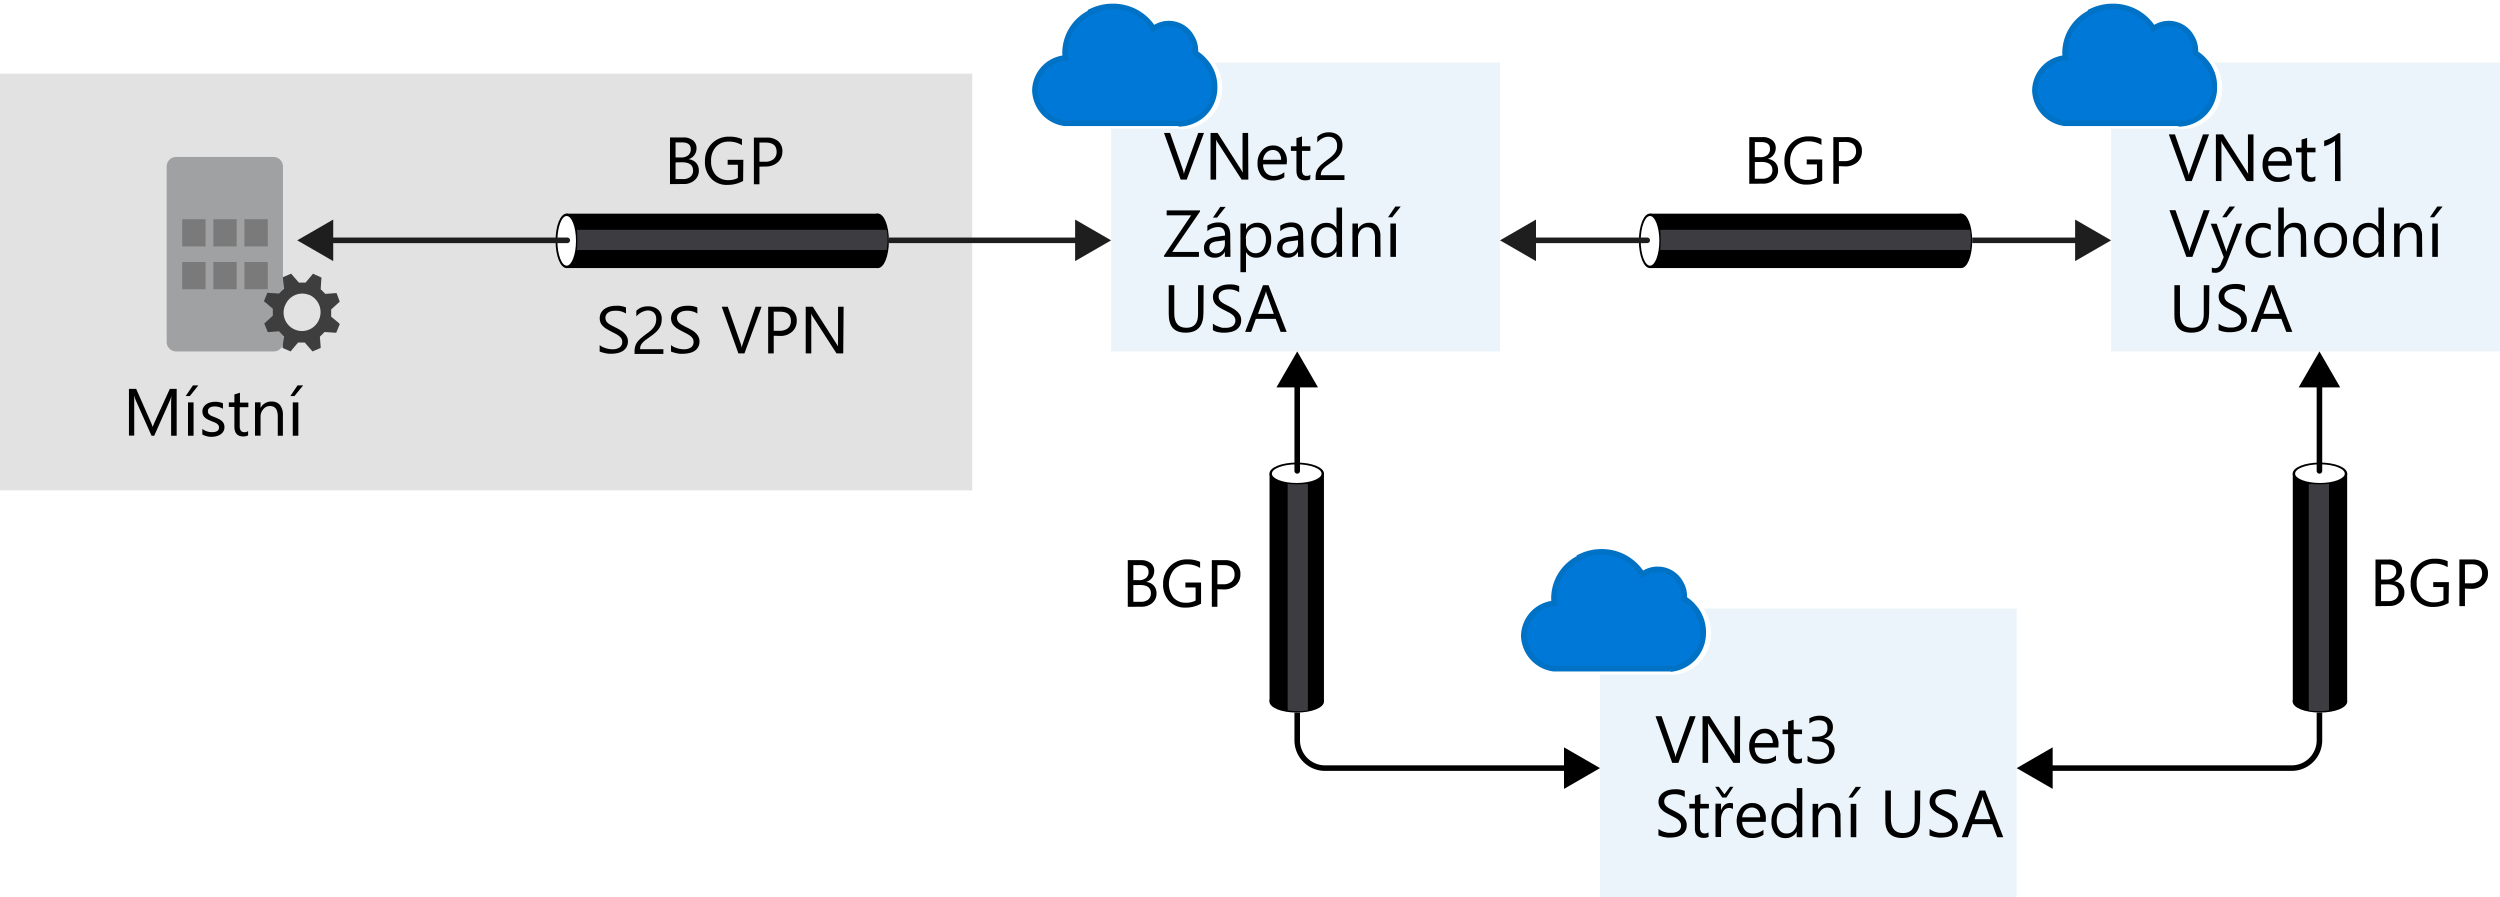 <svg id="Layer_1" data-name="Layer 1" xmlns="http://www.w3.org/2000/svg" viewBox="0 0 450 161.52"><defs><style>.cls-1{fill:#fff;}.cls-2,.cls-5{fill:#3c3c41;}.cls-2{opacity:0.15;}.cls-2,.cls-3{isolation:isolate;}.cls-3{fill:#0072c6;opacity:0.08;}.cls-4{fill:#0078d7;stroke:#0072c6;}.cls-11,.cls-12,.cls-13,.cls-6{fill:none;stroke-miterlimit:10;}.cls-12,.cls-6{stroke:#1e1e1e;}.cls-7{fill:#1e1e1e;}.cls-8{fill:#a0a1a2;}.cls-9{fill:#7a7a7a;}.cls-10{fill:#3e3e3e;}.cls-11,.cls-13{stroke:#000;}.cls-12,.cls-13{stroke-linecap:round;}</style></defs><title>OJ104482887</title><g id="Shapes"><rect class="cls-1" y="-0.93" width="450" height="162.45"/><rect class="cls-1" y="13.26" width="175" height="75"/><rect class="cls-2" y="13.26" width="175" height="75"/><rect class="cls-1" x="200" y="11.26" width="70" height="52"/><rect class="cls-3" x="200" y="11.26" width="70" height="52"/><path class="cls-1" d="M212.67,23.16h-21v.07h-.6A7,7,0,0,1,185,16.48a6.83,6.83,0,0,1,5.73-6.65v-.6a9,9,0,0,1,4.83-7.88l-.13-.13.7-.33a9.86,9.86,0,0,1,4.1-.89,9.61,9.61,0,0,1,7.87,4.05A5.45,5.45,0,0,1,215.55,6l.11.2a5.4,5.4,0,0,1,.75,2.74v.22A7.3,7.3,0,0,1,218,10.59a7.59,7.59,0,0,1,2,5.12,7.38,7.38,0,0,1-6.77,7.52h-.56Z"/><path class="cls-4" d="M216.86,11a6.66,6.66,0,0,0-1.69-1.44,3.84,3.84,0,0,0,0-.48,4.57,4.57,0,0,0-.66-2.36,4.67,4.67,0,0,0-6.32-1.92,5.5,5.5,0,0,0-.57.36,8.53,8.53,0,0,0-7.34-4,8.8,8.8,0,0,0-3.68.8l.11.11a8.1,8.1,0,0,0-5,7.36,6.73,6.73,0,0,0,.07,1,6,6,0,0,0-5.5,5.89,6.19,6.19,0,0,0,5.35,5.87h21v.08a6.5,6.5,0,0,0,6-6.64A6.76,6.76,0,0,0,216.86,11Z"/><rect class="cls-1" x="380" y="11.26" width="70" height="52"/><rect class="cls-3" x="380" y="11.26" width="70" height="52"/><path class="cls-1" d="M392.67,23.16h-21v.07h-.6A7,7,0,0,1,365,16.48a6.83,6.83,0,0,1,5.73-6.65v-.6a9,9,0,0,1,4.83-7.88l-.13-.13.7-.33a9.86,9.86,0,0,1,4.1-.89,9.61,9.61,0,0,1,7.87,4.05A5.45,5.45,0,0,1,395.55,6l.11.2a5.4,5.4,0,0,1,.75,2.74v.22A7.3,7.3,0,0,1,398,10.59a7.59,7.59,0,0,1,2,5.12,7.38,7.38,0,0,1-6.77,7.52h-.56Z"/><path class="cls-4" d="M396.86,11a6.66,6.66,0,0,0-1.69-1.44,3.84,3.84,0,0,0,0-.48,4.57,4.57,0,0,0-.66-2.36,4.67,4.67,0,0,0-6.32-1.92,5.5,5.5,0,0,0-.57.36,8.53,8.53,0,0,0-7.34-4,8.8,8.8,0,0,0-3.68.8l.11.11a8.1,8.1,0,0,0-5,7.36,6.73,6.73,0,0,0,.07,1,6,6,0,0,0-5.5,5.89,6.19,6.19,0,0,0,5.35,5.87h21v.08a6.5,6.5,0,0,0,5.95-6.64A6.76,6.76,0,0,0,396.86,11Z"/><rect class="cls-1" x="288" y="109.52" width="75" height="52"/><rect class="cls-3" x="288" y="109.52" width="75" height="52"/><path class="cls-1" d="M300.67,121.42h-21v.07h-.6a7,7,0,0,1-6.09-6.71,6.82,6.82,0,0,1,5.73-6.65v-.6a9,9,0,0,1,4.83-7.88l-.13-.13.7-.33a9.86,9.86,0,0,1,4.1-.89,9.61,9.61,0,0,1,7.87,4,5.45,5.45,0,0,1,7.45,1.93l.11.2a5.4,5.4,0,0,1,.75,2.74v.22a7.18,7.18,0,0,1,1.61,1.45,7.54,7.54,0,0,1,2,5.12,7.39,7.39,0,0,1-6.77,7.52h-.56Z"/><path class="cls-4" d="M304.86,109.23a6.31,6.31,0,0,0-1.69-1.44,3.84,3.84,0,0,0,0-.48,4.6,4.6,0,0,0-.66-2.37,4.69,4.69,0,0,0-6.34-1.9,5.14,5.14,0,0,0-.55.35,8.56,8.56,0,0,0-7.34-4.06,8.66,8.66,0,0,0-3.68.81l.11.11a8.09,8.09,0,0,0-5,7.35,6.73,6.73,0,0,0,.07,1,6,6,0,0,0-5.5,5.88,6.18,6.18,0,0,0,5.35,5.88h21v.08a6.5,6.5,0,0,0,5.95-6.65A6.78,6.78,0,0,0,304.86,109.23Z"/><rect x="102" y="38.46" width="56" height="9.79"/><ellipse class="cls-1" cx="102" cy="43.35" rx="1.84" ry="4.69"/><path d="M102,48.26c-1.12,0-2-2.16-2-4.91s.88-4.91,2-4.91,2,2.16,2,4.91S103.12,48.26,102,48.26Zm0-9.38c-.91,0-1.67,2-1.67,4.47s.76,4.47,1.67,4.47,1.68-2,1.68-4.47S102.91,38.88,102,38.88Z"/><ellipse cx="158" cy="43.35" rx="1.84" ry="4.69"/><path d="M158,48.26c-1.12,0-2-2.16-2-4.91s.88-4.91,2-4.91,2,2.16,2,4.91S159.12,48.26,158,48.26Zm0-9.38c-.91,0-1.68,2-1.68,4.47s.77,4.47,1.68,4.47,1.67-2,1.67-4.47S158.91,38.88,158,38.88Z"/><path class="cls-5" d="M159.61,45H103.84a22.12,22.12,0,0,0,0-3.64h55.77A11.12,11.12,0,0,1,159.61,45Z"/><line class="cls-6" x1="160" y1="43.26" x2="194.62" y2="43.26"/><polygon class="cls-7" points="193.52 47 200 43.26 193.52 39.52 193.52 47"/><rect x="297" y="38.46" width="56" height="9.79"/><ellipse class="cls-1" cx="297" cy="43.35" rx="1.84" ry="4.69"/><path d="M297,48.26c-1.12,0-2-2.16-2-4.91s.88-4.91,2-4.91,2,2.16,2,4.91S298.12,48.26,297,48.26Zm0-9.38c-.91,0-1.67,2-1.67,4.47s.76,4.47,1.67,4.47,1.68-2,1.68-4.47S297.91,38.88,297,38.88Z"/><ellipse cx="353" cy="43.35" rx="1.84" ry="4.69"/><path d="M353,48.26c-1.12,0-2-2.16-2-4.91s.88-4.91,2-4.91,2,2.16,2,4.91S354.12,48.26,353,48.26Zm0-9.38c-.91,0-1.68,2-1.68,4.47s.77,4.47,1.68,4.47,1.67-2,1.67-4.47S353.91,38.88,353,38.88Z"/><path class="cls-5" d="M354.61,45H298.84a22.12,22.12,0,0,0,0-3.64h55.77A11.12,11.12,0,0,1,354.61,45Z"/><rect x="228.52" y="85.26" width="9.79" height="41"/><ellipse class="cls-1" cx="233.41" cy="85.26" rx="4.69" ry="1.84"/><path d="M228.5,85.26c0-1.12,2.16-2,4.91-2s4.91.88,4.91,2-2.16,2-4.91,2S228.5,86.38,228.5,85.26Zm9.38,0c0-.91-2-1.68-4.47-1.68s-4.47.77-4.47,1.68,2,1.68,4.47,1.68S237.88,86.17,237.88,85.26Z"/><ellipse cx="233.41" cy="126.26" rx="4.69" ry="1.84"/><path d="M228.5,126.26c0-1.13,2.16-2,4.91-2s4.91.88,4.91,2-2.16,2-4.91,2S228.5,127.38,228.5,126.26Zm9.38,0c0-.91-2-1.68-4.47-1.68s-4.47.77-4.47,1.68,2,1.67,4.47,1.67S237.88,127.16,237.88,126.26Z"/><path class="cls-5" d="M231.78,127.87V87.1a22.12,22.12,0,0,0,3.64,0v40.77A11.69,11.69,0,0,1,231.78,127.87Z"/><line class="cls-6" x1="355" y1="43.26" x2="374.62" y2="43.26"/><polygon class="cls-7" points="373.52 47 380 43.26 373.52 39.52 373.52 47"/><path class="cls-8" d="M51,61.51a1.72,1.72,0,0,1-1.71,1.75H31.75A1.72,1.72,0,0,1,30,61.55V30a1.72,1.72,0,0,1,1.71-1.75H49.18A1.72,1.72,0,0,1,50.93,30V61.5Z"/><rect class="cls-9" x="32.8" y="39.46" width="4.2" height="4.9"/><rect class="cls-9" x="38.4" y="39.46" width="4.2" height="4.9"/><rect class="cls-9" x="44" y="39.46" width="4.2" height="4.9"/><rect class="cls-9" x="32.8" y="47.16" width="4.2" height="4.9"/><rect class="cls-9" x="38.4" y="47.16" width="4.2" height="4.9"/><rect class="cls-9" x="44" y="47.16" width="4.2" height="4.9"/><path class="cls-10" d="M50.86,62.63l1.47.63.14-.21,1.19-1.4h1.19l1.4,1.61,1.47-.63v-.21l-.14-1.82.84-.84,2.1.14.63-1.54L61,58.15,59.61,57V55.7l1.54-1.4-.56-1.54h-.21l-1.82.14-.84-.84.14-2.1-1.54-.7-.14.21L55,50.87H53.8l-1.4-1.61-1.47.63v.28L51.07,52l-.84.84-2.1-.14-.63,1.54.21.14,1.4,1.19v1.26l-1.54,1.4.63,1.54h.21l1.82-.14.84.91Zm.49-7.7a3.29,3.29,0,0,1,4.27-1.85l.07,0a3.4,3.4,0,0,1,1.75,4.41,3.31,3.31,0,1,1-6.16-2.44l.07-.15"/><path class="cls-11" d="M233.5,128.26v5a5,5,0,0,0,5,5h44.12"/><polygon points="281.52 142 288 138.26 281.52 134.52 281.52 142"/><rect x="412.7" y="85.26" width="9.79" height="41"/><ellipse class="cls-1" cx="417.59" cy="85.26" rx="4.69" ry="1.84"/><path d="M417.59,87.26c-2.75,0-4.91-.88-4.91-2s2.16-2,4.91-2,4.91.88,4.91,2S420.34,87.26,417.59,87.26Zm0-.32c2.43,0,4.47-.77,4.47-1.68s-2-1.68-4.47-1.68-4.47.77-4.47,1.68S415.17,86.94,417.59,86.94Z"/><ellipse cx="417.59" cy="126.26" rx="4.69" ry="1.84"/><path d="M417.59,128.26c-2.75,0-4.91-.88-4.91-2s2.16-2,4.91-2,4.91.88,4.91,2S420.34,128.26,417.59,128.26Zm0-.33c2.43,0,4.47-.77,4.47-1.67s-2-1.68-4.47-1.68-4.47.77-4.47,1.68S415.17,127.93,417.59,127.93Z"/><path class="cls-5" d="M419.22,127.87V87.1a22.12,22.12,0,0,1-3.64,0v40.77A11.69,11.69,0,0,0,419.22,127.87Z"/><path class="cls-11" d="M417.5,128.26v5a5,5,0,0,1-5,5H368.38"/><polygon points="369.48 134.52 363 138.26 369.48 142 369.48 134.52"/><line class="cls-12" x1="296.5" y1="43.26" x2="275.38" y2="43.26"/><polygon class="cls-7" points="276.48 39.52 270 43.26 276.48 47 276.48 39.52"/><line class="cls-13" x1="233.5" y1="84.76" x2="233.5" y2="68.64"/><polygon points="237.24 69.73 233.5 63.26 229.76 69.73 237.24 69.73"/><line class="cls-13" x1="417.5" y1="84.76" x2="417.5" y2="68.64"/><polygon points="421.24 69.73 417.5 63.26 413.76 69.73 421.24 69.73"/><line class="cls-12" x1="102.11" y1="43.26" x2="58.88" y2="43.26"/><polygon class="cls-7" points="59.98 39.52 53.5 43.26 59.98 47 59.98 39.52"/></g><g id="Text"><path d="M31.8,78.43h-1V72.79c0-.44,0-1,.08-1.63h0a5.05,5.05,0,0,1-.25.81l-2.87,6.46h-.48L24.41,72a4.93,4.93,0,0,1-.25-.86h0c0,.33,0,.88,0,1.64v5.63h-.95V70h1.3l2.58,5.86a7.92,7.92,0,0,1,.39,1h0c.17-.46.31-.8.41-1L30.57,70H31.8Z"/><path d="M35.7,69.37l-1.53,1.92h-.75l1.31-1.92Zm-.86,9.06h-1v-6h1Z"/><path d="M36.42,78.21v-1a2.84,2.84,0,0,0,1.73.58c.84,0,1.27-.28,1.27-.84a.76.76,0,0,0-.11-.41,1.17,1.17,0,0,0-.29-.3,3,3,0,0,0-.44-.23l-.53-.21a6.76,6.76,0,0,1-.7-.32,2.29,2.29,0,0,1-.51-.36,1.35,1.35,0,0,1-.3-.46,1.66,1.66,0,0,1-.11-.61,1.39,1.39,0,0,1,.2-.74,1.78,1.78,0,0,1,.51-.55,2.26,2.26,0,0,1,.74-.33,3.41,3.41,0,0,1,.85-.11,3.46,3.46,0,0,1,1.4.27v1a2.74,2.74,0,0,0-1.53-.43,1.75,1.75,0,0,0-.48.06,1.33,1.33,0,0,0-.38.17.88.88,0,0,0-.24.27.77.77,0,0,0-.08.34.87.87,0,0,0,.08.39.83.83,0,0,0,.25.28,1.68,1.68,0,0,0,.4.23l.53.21c.27.11.51.21.72.32a2.82,2.82,0,0,1,.54.36,1.41,1.41,0,0,1,.34.47,1.46,1.46,0,0,1,.12.62,1.42,1.42,0,0,1-.2.78,1.58,1.58,0,0,1-.52.54,2.26,2.26,0,0,1-.76.32,3.68,3.68,0,0,1-.89.11A3.41,3.41,0,0,1,36.42,78.21Z"/><path d="M44.66,78.37a1.8,1.8,0,0,1-.9.19c-1,0-1.57-.59-1.57-1.76V73.25h-1v-.82h1V71l1-.31v1.78h1.51v.82H43.15v3.38a1.45,1.45,0,0,0,.2.86.84.84,0,0,0,.68.26,1,1,0,0,0,.63-.2Z"/><path d="M50.92,78.43H50V75c0-1.28-.46-1.91-1.39-1.91a1.5,1.5,0,0,0-1.19.54A2,2,0,0,0,46.9,75v3.42h-1v-6h1v1h0a2.16,2.16,0,0,1,2-1.14,1.83,1.83,0,0,1,1.5.63,2.84,2.84,0,0,1,.52,1.84Z"/><path d="M54.56,69.37,53,71.29h-.74l1.3-1.92Zm-.86,9.06h-1v-6h1Z"/><path d="M120.6,33.14v-8.4H123a2.65,2.65,0,0,1,1.73.53,1.72,1.72,0,0,1,.64,1.39,2,2,0,0,1-1.45,2v0a2.13,2.13,0,0,1,1.36.64,2,2,0,0,1,.51,1.41,2.17,2.17,0,0,1-.78,1.74,2.84,2.84,0,0,1-2,.67Zm1-7.51v2.71h1a1.94,1.94,0,0,0,1.28-.39,1.37,1.37,0,0,0,.46-1.1c0-.81-.54-1.22-1.61-1.22Zm0,3.6v3h1.33a2,2,0,0,0,1.35-.41,1.42,1.42,0,0,0,.47-1.12c0-1-.67-1.49-2-1.49Z"/><path d="M133.76,32.57a5.67,5.67,0,0,1-2.81.71A3.82,3.82,0,0,1,128,32.12a4.24,4.24,0,0,1-1.11-3.07,4.37,4.37,0,0,1,1.23-3.2,4.24,4.24,0,0,1,3.13-1.25,5.42,5.42,0,0,1,2.3.44v1.09a4.4,4.4,0,0,0-2.41-.64,3,3,0,0,0-2.32,1A3.57,3.57,0,0,0,128,29a3.58,3.58,0,0,0,.84,2.51,3,3,0,0,0,2.27.91,3.54,3.54,0,0,0,1.71-.39V29.65h-1.84v-.89h2.82Z"/><path d="M136.7,30v3.17h-1v-8.4H138a3,3,0,0,1,2.09.66,2.34,2.34,0,0,1,.74,1.85A2.52,2.52,0,0,1,140,29.2a3.15,3.15,0,0,1-2.23.77Zm0-4.34v3.45h1a2.28,2.28,0,0,0,1.55-.47,1.65,1.65,0,0,0,.54-1.32c0-1.1-.66-1.66-2-1.66Z"/><path d="M107.94,63.27V62.11a2.42,2.42,0,0,0,.47.32,3.8,3.8,0,0,0,.59.23,3.3,3.3,0,0,0,.62.15,3,3,0,0,0,.57.06,2.29,2.29,0,0,0,1.36-.34,1.15,1.15,0,0,0,.45-1,1.1,1.1,0,0,0-.15-.59,1.64,1.64,0,0,0-.42-.46,3.91,3.91,0,0,0-.62-.4l-.78-.4-.82-.45a3.85,3.85,0,0,1-.66-.51,2.06,2.06,0,0,1-.44-.62,2.15,2.15,0,0,1,.09-1.82,2.21,2.21,0,0,1,.66-.7,3.08,3.08,0,0,1,.94-.41,4.22,4.22,0,0,1,1.06-.13,4.13,4.13,0,0,1,1.82.3v1.1a3.33,3.33,0,0,0-1.91-.51,3.57,3.57,0,0,0-.65.06,1.93,1.93,0,0,0-.57.22,1.31,1.31,0,0,0-.41.4,1,1,0,0,0-.16.58,1.22,1.22,0,0,0,.12.56,1.41,1.41,0,0,0,.35.43,3.75,3.75,0,0,0,.57.37l.78.4c.3.15.59.31.86.47a3.51,3.51,0,0,1,.7.54,2.27,2.27,0,0,1,.49.67,1.84,1.84,0,0,1,.18.83,2,2,0,0,1-.25,1,2,2,0,0,1-.65.7,3,3,0,0,1-.95.39,5.24,5.24,0,0,1-1.14.12l-.49,0a4.17,4.17,0,0,1-.6-.1,4.91,4.91,0,0,1-.58-.15A1.74,1.74,0,0,1,107.94,63.27Z"/><path d="M118.12,57.41a1.71,1.71,0,0,0-.12-.67,1.39,1.39,0,0,0-.32-.48,1.51,1.51,0,0,0-.49-.29,2,2,0,0,0-.61-.09A2,2,0,0,0,116,56a2.66,2.66,0,0,0-.53.21,3.74,3.74,0,0,0-.49.32,2.92,2.92,0,0,0-.44.42v-1a2.81,2.81,0,0,1,.9-.61,3.39,3.39,0,0,1,1.22-.2,2.93,2.93,0,0,1,1,.15,2.18,2.18,0,0,1,.76.43,1.93,1.93,0,0,1,.51.71,2.43,2.43,0,0,1,.18,1,3.58,3.58,0,0,1-.11.9,2.75,2.75,0,0,1-.35.76,3.67,3.67,0,0,1-.58.69,7.77,7.77,0,0,1-.83.67c-.39.28-.72.52-1,.72a3.81,3.81,0,0,0-.61.56,1.53,1.53,0,0,0-.32.52,1.8,1.8,0,0,0-.09.6h4.19v.86h-5.19v-.42a3.43,3.43,0,0,1,.12-.95,2.56,2.56,0,0,1,.38-.78,4.38,4.38,0,0,1,.71-.73c.29-.25.65-.53,1.07-.84a5.77,5.77,0,0,0,.76-.62,3.31,3.31,0,0,0,.5-.6,2.53,2.53,0,0,0,.27-.61A2.7,2.7,0,0,0,118.12,57.41Z"/><path d="M120.78,63.27V62.11a2.23,2.23,0,0,0,.48.32,3.69,3.69,0,0,0,.58.23,3.5,3.5,0,0,0,.62.15,3.07,3.07,0,0,0,.57.06,2.29,2.29,0,0,0,1.36-.34,1.15,1.15,0,0,0,.45-1,1.1,1.1,0,0,0-.15-.59,1.76,1.76,0,0,0-.41-.46,4.57,4.57,0,0,0-.63-.4l-.77-.4c-.3-.15-.57-.3-.82-.45a3.57,3.57,0,0,1-.67-.51,2.26,2.26,0,0,1-.44-.62,2.15,2.15,0,0,1,.09-1.82,2.21,2.21,0,0,1,.66-.7,3.19,3.19,0,0,1,.94-.41,4.29,4.29,0,0,1,1.07-.13,4.08,4.08,0,0,1,1.81.3v1.1a3.31,3.31,0,0,0-1.91-.51A3.57,3.57,0,0,0,123,56a2,2,0,0,0-.57.22,1.42,1.42,0,0,0-.41.4,1,1,0,0,0-.16.58,1.22,1.22,0,0,0,.12.56,1.31,1.31,0,0,0,.36.43,3,3,0,0,0,.57.37c.22.12.48.26.77.4s.59.31.86.47a3.59,3.59,0,0,1,.71.54,2.42,2.42,0,0,1,.48.67,1.84,1.84,0,0,1,.18.83,2.14,2.14,0,0,1-.24,1,1.93,1.93,0,0,1-.66.7,2.8,2.8,0,0,1-1,.39,5.24,5.24,0,0,1-1.14.12l-.49,0a4.42,4.42,0,0,1-.6-.1,4.74,4.74,0,0,1-.57-.15A1.83,1.83,0,0,1,120.78,63.27Z"/><path d="M137.08,55.21,134,63.61h-1.09l-3-8.4h1.09l2.33,6.66a4.27,4.27,0,0,1,.17.74h0a3.5,3.5,0,0,1,.2-.75L136,55.21Z"/><path d="M139.27,60.43v3.18h-1v-8.4h2.31a3.07,3.07,0,0,1,2.08.65,2.34,2.34,0,0,1,.75,1.85,2.55,2.55,0,0,1-.83,2,3.13,3.13,0,0,1-2.22.76Zm0-4.33v3.44h1a2.32,2.32,0,0,0,1.56-.46,1.64,1.64,0,0,0,.53-1.32c0-1.11-.65-1.66-2-1.66Z"/><path d="M151.78,63.61h-1.21l-4.32-6.7a2.65,2.65,0,0,1-.27-.53h0a7.27,7.27,0,0,1,.05,1.16v6.07h-1v-8.4h1.27l4.21,6.59a5.88,5.88,0,0,1,.34.56h0a11.05,11.05,0,0,1,0-1.23V55.21h1Z"/><path d="M216.72,23.93l-3.11,8.4h-1.09l-3-8.4h1.09l2.33,6.66a4.63,4.63,0,0,1,.17.75h0a4,4,0,0,1,.19-.76l2.38-6.65Z"/><path d="M224.7,32.33h-1.21l-4.32-6.69a2.94,2.94,0,0,1-.27-.53h0a8.6,8.6,0,0,1,0,1.15v6.07h-1v-8.4h1.27l4.21,6.59c.18.28.29.47.34.57h0a8.84,8.84,0,0,1-.06-1.24V23.93h1Z"/><path d="M231.59,29.58h-4.23a2.18,2.18,0,0,0,.54,1.54,1.82,1.82,0,0,0,1.42.55,3,3,0,0,0,1.86-.67v.9a3.52,3.52,0,0,1-2.09.58,2.55,2.55,0,0,1-2-.82,3.33,3.33,0,0,1-.73-2.3,3.25,3.25,0,0,1,.8-2.28,2.54,2.54,0,0,1,2-.89A2.26,2.26,0,0,1,231,27a3.15,3.15,0,0,1,.64,2.11Zm-1-.82a1.93,1.93,0,0,0-.4-1.29,1.36,1.36,0,0,0-1.1-.47,1.56,1.56,0,0,0-1.15.49,2.16,2.16,0,0,0-.59,1.27Z"/><path d="M235.83,32.28a1.92,1.92,0,0,1-.9.18c-1.05,0-1.57-.58-1.57-1.75V27.16h-1v-.83h1V24.87l1-.31v1.77h1.51v.83h-1.51v3.38a1.45,1.45,0,0,0,.2.86.84.84,0,0,0,.68.26,1,1,0,0,0,.63-.2Z"/><path d="M240.67,26.14a1.59,1.59,0,0,0-.13-.68,1.35,1.35,0,0,0-.32-.48,1.39,1.39,0,0,0-.49-.28,2,2,0,0,0-.61-.09,2,2,0,0,0-.55.07,2.66,2.66,0,0,0-.53.21,3,3,0,0,0-.49.33,3.39,3.39,0,0,0-.44.41v-1a3,3,0,0,1,.9-.6,3.19,3.19,0,0,1,1.23-.21,2.91,2.91,0,0,1,.95.15,2.2,2.2,0,0,1,.76.44,1.93,1.93,0,0,1,.51.71,2.42,2.42,0,0,1,.18,1,3.2,3.2,0,0,1-.11.91,2.75,2.75,0,0,1-.35.76,3.62,3.62,0,0,1-.58.68,7.77,7.77,0,0,1-.83.67c-.39.28-.72.52-1,.72a4.34,4.34,0,0,0-.61.56,1.75,1.75,0,0,0-.32.52,1.89,1.89,0,0,0-.09.6H242v.86h-5.19v-.41a3.38,3.38,0,0,1,.12-1,2.56,2.56,0,0,1,.38-.78,4.42,4.42,0,0,1,.71-.74c.29-.24.65-.52,1.07-.83a6.69,6.69,0,0,0,.76-.63,3.65,3.65,0,0,0,.5-.59,2.71,2.71,0,0,0,.27-.61A2.75,2.75,0,0,0,240.67,26.14Z"/><path d="M305.22,128.92l-3.11,8.4H301l-3-8.4h1.09l2.33,6.66a4.63,4.63,0,0,1,.17.75h0a3.43,3.43,0,0,1,.2-.76l2.37-6.65Z"/><path d="M313.2,137.32H312l-4.32-6.69a2.94,2.94,0,0,1-.27-.53h0a8.6,8.6,0,0,1,.05,1.15v6.07h-1v-8.4h1.27l4.21,6.59a5.64,5.64,0,0,1,.34.57h0a8.84,8.84,0,0,1-.06-1.24v-5.92h1Z"/><path d="M320.1,134.56h-4.24a2.23,2.23,0,0,0,.54,1.55,1.86,1.86,0,0,0,1.42.55,3,3,0,0,0,1.86-.67v.9a3.5,3.5,0,0,1-2.09.57,2.54,2.54,0,0,1-2-.81,3.37,3.37,0,0,1-.73-2.3,3.25,3.25,0,0,1,.8-2.28,2.54,2.54,0,0,1,2-.89,2.26,2.26,0,0,1,1.82.77,3.15,3.15,0,0,1,.65,2.11Zm-1-.81a1.93,1.93,0,0,0-.4-1.29,1.36,1.36,0,0,0-1.1-.47,1.52,1.52,0,0,0-1.15.49,2.22,2.22,0,0,0-.59,1.27Z"/><path d="M324.33,137.27a1.87,1.87,0,0,1-.89.18c-1.06,0-1.58-.58-1.58-1.75v-3.56h-1v-.82h1v-1.46l1-.31v1.77h1.51v.82h-1.51v3.39a1.39,1.39,0,0,0,.21.86.81.81,0,0,0,.68.25,1,1,0,0,0,.62-.19Z"/><path d="M330.23,135a2.35,2.35,0,0,1-.22,1,2.25,2.25,0,0,1-.6.8,2.74,2.74,0,0,1-.94.51,3.78,3.78,0,0,1-1.2.18,3.46,3.46,0,0,1-1.91-.46v-1a3.06,3.06,0,0,0,1.95.67,2.74,2.74,0,0,0,.79-.11,1.86,1.86,0,0,0,.61-.32,1.39,1.39,0,0,0,.39-.51,1.51,1.51,0,0,0,.14-.68c0-1.09-.78-1.64-2.34-1.64h-.7v-.82h.66c1.39,0,2.08-.51,2.08-1.54s-.53-1.43-1.58-1.43a2.66,2.66,0,0,0-1.67.59v-.93a3.64,3.64,0,0,1,1.91-.48,2.83,2.83,0,0,1,.95.15,2.07,2.07,0,0,1,.73.41,1.63,1.63,0,0,1,.47.63,1.85,1.85,0,0,1,.17.82,2.06,2.06,0,0,1-1.67,2.13v0a2.64,2.64,0,0,1,.79.21,2.12,2.12,0,0,1,.62.42,1.81,1.81,0,0,1,.42.6A2,2,0,0,1,330.23,135Z"/><path d="M397.63,24.19l-3.11,8.4h-1.08l-3.05-8.4h1.1l2.32,6.66a3.18,3.18,0,0,1,.17.75h0a3.38,3.38,0,0,1,.19-.76l2.37-6.65Z"/><path d="M405.62,32.59h-1.21l-4.33-6.69a2.94,2.94,0,0,1-.27-.53h0a8.6,8.6,0,0,1,.05,1.15v6.07h-1v-8.4h1.28l4.21,6.59c.17.28.29.47.34.57h0a8.84,8.84,0,0,1-.06-1.24V24.19h1Z"/><path d="M412.51,29.83h-4.23a2.23,2.23,0,0,0,.53,1.55,1.85,1.85,0,0,0,1.42.55,3,3,0,0,0,1.87-.67v.9a3.53,3.53,0,0,1-2.1.58,2.54,2.54,0,0,1-2-.82,3.33,3.33,0,0,1-.73-2.3,3.25,3.25,0,0,1,.79-2.28,2.55,2.55,0,0,1,2-.89,2.26,2.26,0,0,1,1.83.77,3.15,3.15,0,0,1,.64,2.11Zm-1-.81a2,2,0,0,0-.4-1.29,1.38,1.38,0,0,0-1.1-.47,1.54,1.54,0,0,0-1.16.49,2.21,2.21,0,0,0-.58,1.27Z"/><path d="M416.75,32.54a2,2,0,0,1-.9.18c-1.05,0-1.57-.58-1.57-1.75V27.42h-1v-.83h1V25.13l1-.31v1.77h1.51v.83h-1.51V30.8a1.38,1.38,0,0,0,.2.86.83.83,0,0,0,.68.26,1.05,1.05,0,0,0,.63-.2Z"/><path d="M421.3,32.59h-1V25.33a1.72,1.72,0,0,1-.33.26,3.57,3.57,0,0,1-.48.28,4.15,4.15,0,0,1-.56.27,4.89,4.89,0,0,1-.58.19v-1a5.58,5.58,0,0,0,.68-.24q.35-.15.69-.33c.23-.13.45-.25.65-.39a4.88,4.88,0,0,0,.53-.4h.36Z"/><path d="M203,109.23v-8.4h2.39a2.65,2.65,0,0,1,1.73.53,1.72,1.72,0,0,1,.64,1.39,2.07,2.07,0,0,1-.39,1.25,2.09,2.09,0,0,1-1.07.75v0a2.1,2.1,0,0,1,1.36.64,2,2,0,0,1,.51,1.41,2.19,2.19,0,0,1-.77,1.75,2.9,2.9,0,0,1-2,.66Zm1-7.51v2.71h1a1.89,1.89,0,0,0,1.27-.39,1.33,1.33,0,0,0,.47-1.09c0-.82-.54-1.23-1.61-1.23Zm0,3.6v3h1.34a2,2,0,0,0,1.35-.41,1.42,1.42,0,0,0,.47-1.12c0-1-.67-1.49-2-1.49Z"/><path d="M216.19,108.66a5.56,5.56,0,0,1-2.81.71,3.82,3.82,0,0,1-2.91-1.16,4.24,4.24,0,0,1-1.11-3.07,4.38,4.38,0,0,1,1.23-3.2,4.23,4.23,0,0,1,3.13-1.25,5.27,5.27,0,0,1,2.3.45v1.09a4.41,4.41,0,0,0-2.41-.65,3.06,3.06,0,0,0-2.32,1,4.07,4.07,0,0,0-.06,5,2.92,2.92,0,0,0,2.27.91,3.54,3.54,0,0,0,1.71-.39v-2.36h-1.84v-.89h2.82Z"/><path d="M219.13,106.06v3.17h-1v-8.4h2.31a3,3,0,0,1,2.09.66,2.34,2.34,0,0,1,.74,1.85,2.54,2.54,0,0,1-.82,2,3.19,3.19,0,0,1-2.23.76Zm0-4.34v3.45h1a2.28,2.28,0,0,0,1.55-.47,1.64,1.64,0,0,0,.54-1.31c0-1.11-.66-1.67-2-1.67Z"/><path d="M427.59,109.11v-8.4H430a2.63,2.63,0,0,1,1.73.53,1.72,1.72,0,0,1,.64,1.39,2,2,0,0,1-.39,1.24,2.07,2.07,0,0,1-1.06.75v0a2.13,2.13,0,0,1,1.36.64,2,2,0,0,1,.51,1.41,2.17,2.17,0,0,1-.78,1.74,2.84,2.84,0,0,1-1.95.67Zm1-7.51v2.71h1a1.91,1.91,0,0,0,1.27-.39,1.34,1.34,0,0,0,.46-1.1c0-.81-.54-1.22-1.61-1.22Zm0,3.6v3h1.33a2,2,0,0,0,1.35-.41,1.4,1.4,0,0,0,.48-1.12c0-1-.68-1.49-2-1.49Z"/><path d="M440.75,108.54a5.67,5.67,0,0,1-2.81.71,3.82,3.82,0,0,1-2.91-1.16,4.26,4.26,0,0,1-1.11-3.07,4.33,4.33,0,0,1,1.24-3.2,4.2,4.2,0,0,1,3.12-1.25,5.39,5.39,0,0,1,2.3.44v1.09a4.4,4.4,0,0,0-2.41-.64,3,3,0,0,0-2.31,1A3.53,3.53,0,0,0,435,105a3.58,3.58,0,0,0,.84,2.51,3,3,0,0,0,2.27.91,3.43,3.43,0,0,0,1.71-.4v-2.35h-1.84v-.89h2.82Z"/><path d="M443.69,105.94v3.17h-1v-8.4H445a3,3,0,0,1,2.09.66,2.31,2.31,0,0,1,.74,1.85,2.52,2.52,0,0,1-.82,2,3.14,3.14,0,0,1-2.22.77Zm0-4.34V105h1a2.32,2.32,0,0,0,1.56-.46,1.67,1.67,0,0,0,.53-1.32c0-1.11-.65-1.66-2-1.66Z"/><path d="M314.87,33.08v-8.4h2.39a2.58,2.58,0,0,1,1.73.54,1.69,1.69,0,0,1,.64,1.38,2,2,0,0,1-1.45,2v0a2.18,2.18,0,0,1,1.36.64,2,2,0,0,1,.51,1.41,2.2,2.2,0,0,1-.78,1.75,2.88,2.88,0,0,1-1.95.66Zm1-7.51v2.72h1a1.93,1.93,0,0,0,1.27-.39,1.36,1.36,0,0,0,.46-1.1c0-.82-.54-1.23-1.61-1.23Zm0,3.6v3h1.33a2,2,0,0,0,1.35-.41,1.38,1.38,0,0,0,.48-1.12c0-1-.68-1.49-2-1.49Z"/><path d="M328,32.51a5.57,5.57,0,0,1-2.81.72,3.83,3.83,0,0,1-2.91-1.17A4.24,4.24,0,0,1,321.2,29a4.38,4.38,0,0,1,1.23-3.2,4.24,4.24,0,0,1,3.13-1.25,5.27,5.27,0,0,1,2.3.45v1.09a4.41,4.41,0,0,0-2.41-.65,3.07,3.07,0,0,0-2.32,1,3.57,3.57,0,0,0-.9,2.52,3.56,3.56,0,0,0,.84,2.51,2.93,2.93,0,0,0,2.27.91,3.54,3.54,0,0,0,1.71-.39V29.59h-1.84V28.7H328Z"/><path d="M331,29.91v3.17h-1v-8.4h2.31a3,3,0,0,1,2.09.66,2.32,2.32,0,0,1,.74,1.85,2.54,2.54,0,0,1-.82,2,3.18,3.18,0,0,1-2.22.76Zm0-4.34V29h1a2.33,2.33,0,0,0,1.56-.47,1.67,1.67,0,0,0,.53-1.31c0-1.11-.65-1.67-2-1.67Z"/><path d="M397.74,37.84l-3.11,8.4h-1.08l-3.05-8.4h1.09l2.33,6.66a3.77,3.77,0,0,1,.17.75h0a4.09,4.09,0,0,1,.2-.76l2.37-6.65Z"/><path d="M403.59,40.24l-2.76,7c-.49,1.25-1.18,1.87-2.07,1.87a2.25,2.25,0,0,1-.63-.08v-.86a1.84,1.84,0,0,0,.57.11,1.17,1.17,0,0,0,1.09-.87l.48-1.14-2.34-6H399l1.62,4.62c0,.06.06.21.12.46h0c0-.1.05-.24.11-.45l1.71-4.63Zm-1.28-3.06-1.53,1.93H400l1.31-1.93Z"/><path d="M408.72,46a3.12,3.12,0,0,1-1.64.41,2.72,2.72,0,0,1-2.08-.83,3.06,3.06,0,0,1-.78-2.17,3.32,3.32,0,0,1,.85-2.38,3,3,0,0,1,2.26-.9,3.1,3.1,0,0,1,1.4.3v1a2.47,2.47,0,0,0-1.43-.47,1.92,1.92,0,0,0-1.51.66,2.52,2.52,0,0,0-.59,1.73,2.4,2.4,0,0,0,.55,1.67,1.94,1.94,0,0,0,1.49.61,2.44,2.44,0,0,0,1.48-.53Z"/><path d="M415.15,46.24h-1V42.79c0-1.25-.47-1.88-1.4-1.88a1.53,1.53,0,0,0-1.18.54,2,2,0,0,0-.48,1.39v3.4h-1V37.36h1v3.88h0a2.18,2.18,0,0,1,2-1.14c1.35,0,2,.82,2,2.45Z"/><path d="M419.47,46.38a2.79,2.79,0,0,1-2.13-.84,3.1,3.1,0,0,1-.79-2.23,3.26,3.26,0,0,1,.83-2.36,3,3,0,0,1,2.23-.85,2.69,2.69,0,0,1,2.09.83,3.23,3.23,0,0,1,.76,2.29,3.19,3.19,0,0,1-.82,2.3A2.81,2.81,0,0,1,419.47,46.38Zm.07-5.47a1.84,1.84,0,0,0-1.47.63,2.59,2.59,0,0,0-.54,1.74,2.46,2.46,0,0,0,.55,1.68,1.85,1.85,0,0,0,1.46.62A1.76,1.76,0,0,0,421,45a2.63,2.63,0,0,0,.5-1.72,2.68,2.68,0,0,0-.5-1.73A1.73,1.73,0,0,0,419.54,40.91Z"/><path d="M429.11,46.24h-1v-1h0a2.43,2.43,0,0,1-3.87.36,3.33,3.33,0,0,1-.68-2.2,3.59,3.59,0,0,1,.75-2.38,2.48,2.48,0,0,1,2-.9,1.94,1.94,0,0,1,1.8,1h0V37.36h1Zm-1-2.71v-.88a1.7,1.7,0,0,0-.48-1.23,1.61,1.61,0,0,0-1.22-.51,1.67,1.67,0,0,0-1.38.65,2.79,2.79,0,0,0-.5,1.78,2.53,2.53,0,0,0,.48,1.63,1.55,1.55,0,0,0,1.3.61,1.66,1.66,0,0,0,1.3-.58A2.2,2.2,0,0,0,428.15,43.53Z"/><path d="M436,46.24h-1V42.82c0-1.27-.47-1.91-1.4-1.91a1.5,1.5,0,0,0-1.19.54,2,2,0,0,0-.47,1.37v3.42h-1v-6h1v1h0a2.17,2.17,0,0,1,2-1.14,1.83,1.83,0,0,1,1.51.64,2.86,2.86,0,0,1,.52,1.84Z"/><path d="M439.67,37.18l-1.53,1.93h-.75l1.31-1.93Zm-.86,9.06h-1v-6h1Z"/><path d="M397.64,56.34q0,3.54-3.19,3.54t-3.06-3.4V51.34h1v5.08c0,1.72.73,2.58,2.18,2.58s2.11-.83,2.11-2.5V51.34h1Z"/><path d="M399.35,59.4V58.24a2,2,0,0,0,.47.32,6.07,6.07,0,0,0,.59.24c.21.06.41.11.62.15a4.13,4.13,0,0,0,.57,0,2.22,2.22,0,0,0,1.36-.34,1.14,1.14,0,0,0,.45-1,1.15,1.15,0,0,0-.15-.59,1.64,1.64,0,0,0-.42-.46,3.91,3.91,0,0,0-.62-.4l-.78-.4-.82-.45a3.81,3.81,0,0,1-.66-.5,2.24,2.24,0,0,1-.44-.63,2.13,2.13,0,0,1,.09-1.81,2.11,2.11,0,0,1,.66-.7,3,3,0,0,1,.94-.42,4.75,4.75,0,0,1,1.07-.13,4.11,4.11,0,0,1,1.81.3v1.11a3.26,3.26,0,0,0-1.91-.52,2.88,2.88,0,0,0-.65.07,1.78,1.78,0,0,0-.57.22,1.18,1.18,0,0,0-.41.39,1,1,0,0,0-.16.59,1.18,1.18,0,0,0,.12.55,1.41,1.41,0,0,0,.35.43,4.17,4.17,0,0,0,.58.38l.77.39c.3.15.59.31.86.47a4.46,4.46,0,0,1,.71.55,2.53,2.53,0,0,1,.48.66,1.84,1.84,0,0,1,.18.83,1.94,1.94,0,0,1-.9,1.75,2.88,2.88,0,0,1-1,.39,5.24,5.24,0,0,1-1.14.12l-.49,0-.6-.09a4.91,4.91,0,0,1-.58-.15A1.91,1.91,0,0,1,399.35,59.4Z"/><path d="M412.62,59.74h-1.09l-.89-2.35h-3.56l-.84,2.35h-1.1l3.22-8.4h1Zm-2.3-3.24L409,52.92a2.44,2.44,0,0,1-.13-.56h0a2.45,2.45,0,0,1-.13.56L407.4,56.5Z"/><path d="M216,38.08,211,45.35h4.81v.89h-6.28V46l4.88-7.24H210v-.89h6Z"/><path d="M221.48,46.24h-1v-.93h0a2,2,0,0,1-1.85,1.07,2,2,0,0,1-1.4-.47,1.65,1.65,0,0,1-.51-1.26c0-1.12.66-1.77,2-2l1.8-.25c0-1-.41-1.53-1.24-1.53a3,3,0,0,0-1.95.74v-1a3.68,3.68,0,0,1,2-.57c1.41,0,2.11.75,2.11,2.24Zm-1-3-1.45.2a2.25,2.25,0,0,0-1,.33,1,1,0,0,0-.34.84.92.92,0,0,0,.31.72,1.24,1.24,0,0,0,.83.28,1.56,1.56,0,0,0,1.19-.51,1.76,1.76,0,0,0,.46-1.26Zm.13-6-1.54,1.93h-.74l1.31-1.93Z"/><path d="M224.28,45.38h0V49h-1V40.24h1V41.3h0a2.26,2.26,0,0,1,2.07-1.2,2.18,2.18,0,0,1,1.81.81,3.31,3.31,0,0,1,.65,2.16,3.71,3.71,0,0,1-.73,2.41,2.45,2.45,0,0,1-2,.9A2,2,0,0,1,224.28,45.38Zm0-2.42v.83a1.77,1.77,0,0,0,.49,1.27,1.71,1.71,0,0,0,2.59-.15,3.09,3.09,0,0,0,.5-1.86,2.47,2.47,0,0,0-.46-1.57,1.54,1.54,0,0,0-1.26-.57,1.73,1.73,0,0,0-1.35.58A2.16,2.16,0,0,0,224.25,43Z"/><path d="M234.64,46.24h-1v-.93h0a2,2,0,0,1-1.85,1.07,2,2,0,0,1-1.4-.47,1.65,1.65,0,0,1-.51-1.26c0-1.12.66-1.77,2-2l1.8-.25q0-1.53-1.23-1.53a3,3,0,0,0-2,.74v-1a3.68,3.68,0,0,1,2-.57c1.41,0,2.11.75,2.11,2.24Zm-1-3-1.45.2a2.25,2.25,0,0,0-1,.33,1,1,0,0,0-.34.84.92.92,0,0,0,.31.72,1.25,1.25,0,0,0,.84.28,1.54,1.54,0,0,0,1.18-.51,1.76,1.76,0,0,0,.46-1.26Z"/><path d="M241.57,46.24h-1v-1h0a2.43,2.43,0,0,1-3.87.36,3.33,3.33,0,0,1-.68-2.2,3.59,3.59,0,0,1,.75-2.38,2.48,2.48,0,0,1,2-.9,1.93,1.93,0,0,1,1.8,1h0V37.36h1Zm-1-2.71v-.88a1.7,1.7,0,0,0-.48-1.23,1.59,1.59,0,0,0-1.22-.51,1.67,1.67,0,0,0-1.38.65,2.85,2.85,0,0,0-.5,1.78,2.53,2.53,0,0,0,.48,1.63,1.57,1.57,0,0,0,1.3.61,1.66,1.66,0,0,0,1.3-.58A2.15,2.15,0,0,0,240.61,43.53Z"/><path d="M248.5,46.24h-1V42.82c0-1.27-.47-1.91-1.4-1.91a1.52,1.52,0,0,0-1.19.54,2,2,0,0,0-.47,1.37v3.42h-1v-6h1v1h0a2.17,2.17,0,0,1,2-1.14,1.83,1.83,0,0,1,1.51.64,2.8,2.8,0,0,1,.52,1.84Z"/><path d="M252.13,37.18l-1.53,1.93h-.75l1.31-1.93Zm-.86,9.06h-1v-6h1Z"/><path d="M216.62,56.34c0,2.36-1.07,3.54-3.19,3.54s-3.06-1.13-3.06-3.4V51.34h1v5.08c0,1.72.73,2.58,2.18,2.58s2.1-.83,2.1-2.5V51.34h1Z"/><path d="M218.32,59.4V58.24a2.36,2.36,0,0,0,.48.32,5.19,5.19,0,0,0,.59.24A6.23,6.23,0,0,0,220,59a3.88,3.88,0,0,0,.57,0,2.22,2.22,0,0,0,1.36-.34,1.27,1.27,0,0,0,.29-1.56,1.47,1.47,0,0,0-.41-.46,3.91,3.91,0,0,0-.62-.4l-.78-.4c-.29-.15-.57-.3-.82-.45a3.81,3.81,0,0,1-.66-.5,2.05,2.05,0,0,1-.44-.63,2.13,2.13,0,0,1,.09-1.81,2.11,2.11,0,0,1,.66-.7,2.82,2.82,0,0,1,.93-.42,4.82,4.82,0,0,1,1.07-.13,4,4,0,0,1,1.81.3v1.11a3.22,3.22,0,0,0-1.91-.52,2.79,2.79,0,0,0-.64.07,1.62,1.62,0,0,0-.57.22,1.31,1.31,0,0,0-.42.39,1.1,1.1,0,0,0-.15.59,1.18,1.18,0,0,0,.12.55,1.41,1.41,0,0,0,.35.43,4.69,4.69,0,0,0,.57.38l.78.39c.3.15.58.31.85.47a4,4,0,0,1,.71.55,2.36,2.36,0,0,1,.49.66,1.84,1.84,0,0,1,.18.83,2.09,2.09,0,0,1-.25,1.05,2,2,0,0,1-.65.7,2.94,2.94,0,0,1-1,.39,5.15,5.15,0,0,1-1.13.12l-.49,0-.6-.09a4.45,4.45,0,0,1-.58-.15A2,2,0,0,1,218.32,59.4Z"/><path d="M231.6,59.74h-1.09l-.89-2.35h-3.57l-.84,2.35h-1.09l3.22-8.4h1Zm-2.31-3.24L228,52.92a3.36,3.36,0,0,1-.12-.56h0a3.13,3.13,0,0,1-.13.56l-1.31,3.58Z"/><path d="M298.52,150.36V149.2a2.21,2.21,0,0,0,.48.31,3.72,3.72,0,0,0,.58.24l.62.15a4.13,4.13,0,0,0,.58,0,2.2,2.2,0,0,0,1.35-.34,1.12,1.12,0,0,0,.45-1,1.15,1.15,0,0,0-.15-.59,1.76,1.76,0,0,0-.41-.46,4.57,4.57,0,0,0-.63-.4l-.77-.4c-.29-.15-.57-.3-.82-.45a3.17,3.17,0,0,1-.66-.5,2.14,2.14,0,0,1-.45-.63,2,2,0,0,1-.16-.81,2,2,0,0,1,.25-1,2,2,0,0,1,.67-.7,2.8,2.8,0,0,1,.93-.41,4.3,4.3,0,0,1,1.07-.14,4.08,4.08,0,0,1,1.81.3v1.11a3.24,3.24,0,0,0-1.91-.52,3.48,3.48,0,0,0-.64.07,2,2,0,0,0-.58.22,1.27,1.27,0,0,0-.41.39,1.1,1.1,0,0,0-.16.59,1.25,1.25,0,0,0,.12.56,1.39,1.39,0,0,0,.36.42,3,3,0,0,0,.57.38l.78.4a7.72,7.72,0,0,1,.85.47,3.59,3.59,0,0,1,.71.54,2.53,2.53,0,0,1,.48.66,1.84,1.84,0,0,1,.18.83,2.16,2.16,0,0,1-.24,1.06,2,2,0,0,1-.66.7,2.8,2.8,0,0,1-.95.39,5.24,5.24,0,0,1-1.14.12,3.29,3.29,0,0,1-.49,0l-.6-.09a4.74,4.74,0,0,1-.57-.15A2,2,0,0,1,298.52,150.36Z"/><path d="M307.56,150.64a2,2,0,0,1-.9.18c-1.05,0-1.58-.58-1.58-1.75v-3.55h-1v-.82h1v-1.47l1-.31v1.78h1.52v.82H306v3.38a1.37,1.37,0,0,0,.21.86.83.83,0,0,0,.68.26,1.05,1.05,0,0,0,.63-.2Z"/><path d="M312,141.63l-1.25,1.93H310l-1.27-1.93h.67l1,1.34,1-1.34Zm-.07,4a1.18,1.18,0,0,0-.73-.2,1.25,1.25,0,0,0-1,.58,2.75,2.75,0,0,0-.41,1.59v3.06h-1v-6h1v1.23h0a2.17,2.17,0,0,1,.63-1,1.46,1.46,0,0,1,.94-.35,1.75,1.75,0,0,1,.58.08Z"/><path d="M317.83,147.94H313.6a2.18,2.18,0,0,0,.54,1.54,1.82,1.82,0,0,0,1.41.55,3,3,0,0,0,1.87-.67v.9a3.52,3.52,0,0,1-2.09.58,2.55,2.55,0,0,1-2-.82,3.83,3.83,0,0,1,.06-4.58,2.56,2.56,0,0,1,2-.89,2.26,2.26,0,0,1,1.82.77,3.15,3.15,0,0,1,.64,2.11Zm-1-.82a2,2,0,0,0-.4-1.29,1.38,1.38,0,0,0-1.1-.47,1.6,1.6,0,0,0-1.16.49,2.21,2.21,0,0,0-.58,1.27Z"/><path d="M324.41,150.7h-1v-1h0a2.21,2.21,0,0,1-2.06,1.16,2.24,2.24,0,0,1-1.81-.81,3.31,3.31,0,0,1-.67-2.19,3.6,3.6,0,0,1,.75-2.39,2.46,2.46,0,0,1,2-.9,1.92,1.92,0,0,1,1.8,1h0v-3.72h1Zm-1-2.72v-.88a1.7,1.7,0,0,0-.48-1.23,1.61,1.61,0,0,0-1.22-.51,1.68,1.68,0,0,0-1.39.65,2.85,2.85,0,0,0-.5,1.78,2.56,2.56,0,0,0,.48,1.64,1.6,1.6,0,0,0,1.3.6,1.68,1.68,0,0,0,1.31-.58A2.2,2.2,0,0,0,323.45,148Z"/><path d="M331.33,150.7h-1v-3.43c0-1.27-.46-1.91-1.39-1.91a1.48,1.48,0,0,0-1.19.55,2,2,0,0,0-.48,1.36v3.43h-1v-6h1v1h0a2.16,2.16,0,0,1,2-1.14,1.85,1.85,0,0,1,1.5.64,2.82,2.82,0,0,1,.52,1.84Z"/><path d="M335,141.64l-1.54,1.92h-.74l1.3-1.92Zm-.87,9.06h-1v-6h1Z"/><path d="M345.61,147.3q0,3.54-3.19,3.54t-3.06-3.41v-5.14h1v5.08c0,1.72.73,2.58,2.18,2.58s2.11-.83,2.11-2.49v-5.17h1Z"/><path d="M347.32,150.36V149.2a2.39,2.39,0,0,0,.47.31,4.29,4.29,0,0,0,.59.24c.21.06.41.11.62.15a4.13,4.13,0,0,0,.57,0,2.22,2.22,0,0,0,1.36-.34,1.12,1.12,0,0,0,.45-1,1.15,1.15,0,0,0-.15-.59,1.76,1.76,0,0,0-.41-.46,4.57,4.57,0,0,0-.63-.4l-.77-.4c-.3-.15-.57-.3-.83-.45a3.81,3.81,0,0,1-.66-.5,2.3,2.3,0,0,1-.44-.63,1.86,1.86,0,0,1-.16-.81,1.88,1.88,0,0,1,.25-1,2.11,2.11,0,0,1,.66-.7,3,3,0,0,1,.94-.41,4.24,4.24,0,0,1,1.07-.14,4.08,4.08,0,0,1,1.81.3v1.11a3.26,3.26,0,0,0-1.91-.52,3.59,3.59,0,0,0-.65.07,2,2,0,0,0-.57.22,1.18,1.18,0,0,0-.41.39,1,1,0,0,0-.16.59,1.25,1.25,0,0,0,.12.56,1.51,1.51,0,0,0,.35.42,3.43,3.43,0,0,0,.58.38l.77.4a7.87,7.87,0,0,1,.86.47,3.9,3.9,0,0,1,.71.54,2.53,2.53,0,0,1,.48.66,1.84,1.84,0,0,1,.18.83,2.16,2.16,0,0,1-.24,1.06,2.1,2.1,0,0,1-.66.7,2.88,2.88,0,0,1-.95.39,5.24,5.24,0,0,1-1.14.12,3.2,3.2,0,0,1-.49,0l-.6-.09a5.47,5.47,0,0,1-.58-.15A1.93,1.93,0,0,1,347.32,150.36Z"/><path d="M360.59,150.7H359.5l-.89-2.36h-3.56l-.84,2.36h-1.1l3.22-8.41h1Zm-2.3-3.24L357,143.88a2.71,2.71,0,0,1-.13-.57h0a3.38,3.38,0,0,1-.14.57l-1.31,3.58Z"/></g></svg>